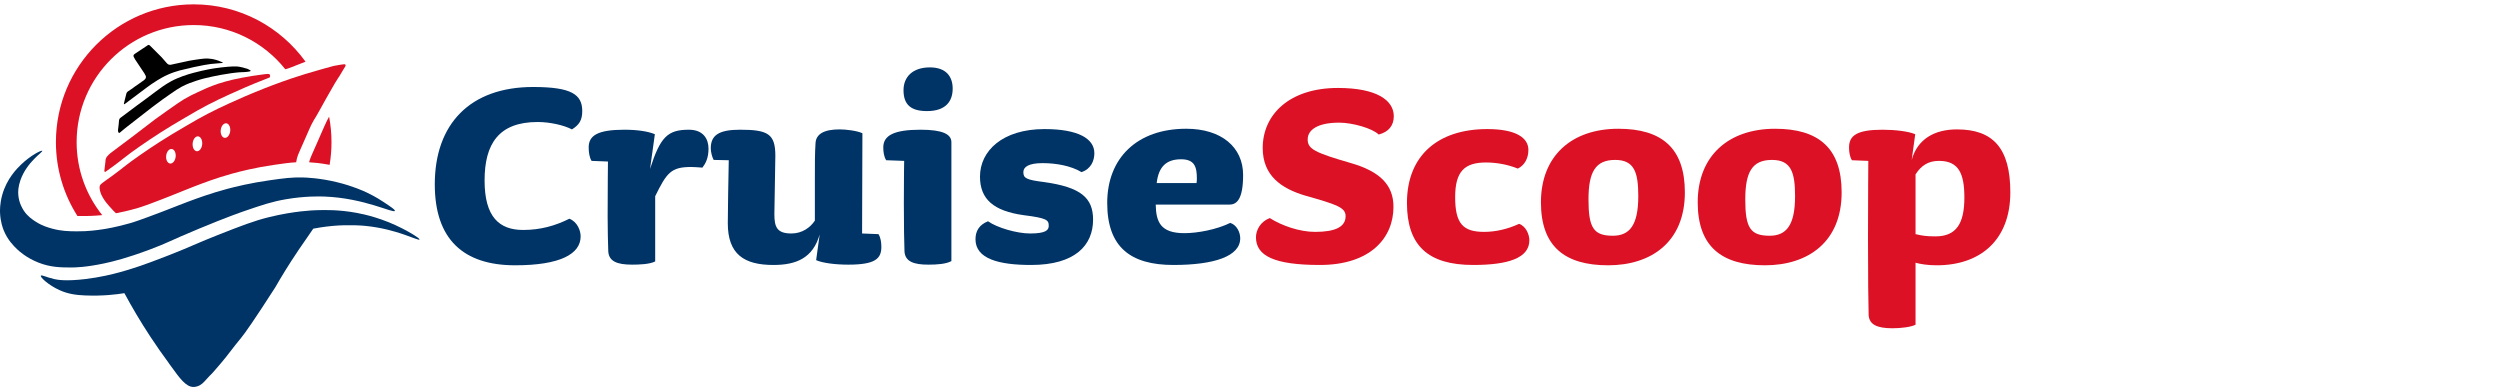 <?xml version="1.0" encoding="UTF-8"?><svg xmlns="http://www.w3.org/2000/svg" viewBox="0 0 575 90"><defs><style>.cls-1{fill:#000;}.cls-1,.cls-2,.cls-3{stroke-width:0px;}.cls-2{fill:#dc1125;}.cls-3{fill:#036;}</style></defs><g id="Text"><path class="cls-3" d="M133.547,54.367c0,4.064-4.729,6.65-15.074,6.65-11.897,0-18.473-5.985-18.473-18.62,0-13.891,8.128-22.389,22.611-22.389,8.793,0,11.306,1.699,11.306,5.542,0,2.143-.739,3.178-2.365,4.212-1.847-.961-5.025-1.699-7.907-1.699-8.941,0-12.192,5.025-12.192,13.448s3.399,11.38,8.867,11.38c3.99,0,7.389-.961,10.64-2.587,1.847.739,2.586,2.734,2.586,4.064Z"/><path class="cls-3" d="M161.554,38.554c-1.109-.074-1.774-.147-2.586-.147-4.655,0-5.616,1.33-8.276,6.724v14.999c-1.256.665-3.768.739-5.32.739-3.547,0-5.32-.813-5.468-3.029-.074-2.291-.148-4.877-.148-8.129,0-6.059.074-12.561.074-12.561l-3.768-.147c-.517-.813-.665-2.069-.665-3.104,0-2.734,2.069-4.064,8.202-4.064,2.955,0,5.468.37,7.019,1.035l-1.108,7.98c2.365-7.389,4.064-9.015,8.941-9.015,3.325,0,4.507,2.143,4.507,4.36,0,2.143-.665,3.399-1.404,4.359Z"/><path class="cls-3" d="M198.279,53.702l3.768.148c.518.812.665,1.921.665,2.955,0,2.734-1.478,4.064-7.611,4.064-2.956,0-5.911-.369-7.389-1.034l.813-5.911c-1.552,5.394-5.32,7.019-10.64,7.019-6.724,0-10.492-2.438-10.492-9.606,0-2.734.147-10.566.222-14.483l-3.473-.074c-.37-.665-.665-1.847-.665-2.66,0-2.955,1.774-4.286,6.724-4.286,6.428,0,8.128.961,8.128,5.986,0,2.365-.222,11.305-.222,13.448,0,2.955.591,4.433,3.917,4.433,2.512,0,4.359-1.404,5.394-2.955v-9.754c0-3.325,0-5.763.148-7.98.074-2.217,1.995-3.251,5.542-3.251,1.478,0,3.99.295,5.246.887l-.074,23.054Z"/><path class="cls-3" d="M218.821,32.717v27.339c-1.256.665-3.177.813-5.32.813-3.251,0-5.32-.665-5.468-3.029-.074-2.217-.148-5.542-.148-11.084,0-6.059.074-9.754.074-9.754l-4.138-.148c-.517-.813-.665-1.921-.665-2.956,0-2.734,2.438-4.064,8.571-4.064,5.099,0,7.094,1.035,7.094,2.882ZM213.205,25.549c-3.621,0-5.394-1.404-5.394-4.803,0-3.03,2.069-5.246,6.059-5.246,3.842,0,5.246,2.217,5.246,4.877,0,2.808-1.478,5.173-5.911,5.173Z"/><path class="cls-3" d="M241.21,51.929c0-1.331-.443-1.774-5.763-2.439-6.946-.961-10.05-3.694-10.05-8.867,0-5.911,5.173-10.936,14.852-10.936,7.759,0,11.453,2.217,11.453,5.542,0,1.699-.739,3.621-2.955,4.36-2.439-1.478-5.911-2.069-8.941-2.069-3.251,0-4.434.887-4.434,2.069,0,1.404.665,1.773,4.803,2.29,8.423,1.182,11.231,3.621,11.231,8.645,0,5.838-4.064,10.419-14.261,10.419-7.389,0-12.783-1.403-12.783-5.911,0-1.847.813-3.325,2.882-4.138,2.069,1.478,6.65,2.808,9.68,2.808,3.694,0,4.286-.812,4.286-1.773Z"/><path class="cls-3" d="M285.915,40.254c0,5.468-1.404,6.798-3.103,6.798h-16.995c.074,3.917,1.035,6.577,6.577,6.577,3.03,0,7.389-.813,10.567-2.365,1.552.517,2.291,2.216,2.291,3.547,0,4.137-5.986,6.132-15.37,6.132-9.902,0-15.222-4.137-15.222-14.261,0-10.345,6.872-17.069,18.177-17.069,8.054,0,13.079,4.212,13.079,10.64ZM275.275,40.992c0-2.586-.517-4.359-3.621-4.359-3.325,0-5.173,1.626-5.616,5.468h9.163c.074-.369.074-.665.074-1.109Z"/><path class="cls-2" d="M303.577,60.943c-10.419,0-14.704-2.069-14.704-6.354,0-1.699,1.034-3.62,3.177-4.433,2.808,1.774,6.872,3.177,10.419,3.177,4.581,0,7.02-1.108,7.02-3.621,0-1.994-1.995-2.66-9.311-4.729-5.468-1.626-9.754-4.581-9.754-10.936,0-7.759,6.207-13.818,17.291-13.818,9.015,0,12.857,2.882,12.857,6.502,0,2.143-1.182,3.621-3.473,4.212-1.404-1.404-5.985-2.734-9.088-2.734-5.025,0-7.242,1.7-7.242,3.843,0,2.217,1.552,3.03,9.975,5.468,6.651,1.921,9.754,5.025,9.754,10.049,0,7.168-5.32,13.374-16.921,13.374Z"/><path class="cls-2" d="M349.095,38.776c-2.365-.961-4.95-1.404-7.315-1.404-4.951,0-7.094,2.069-7.094,7.98,0,6.133,1.847,7.98,6.65,7.98,2.586,0,5.32-.591,8.054-1.847,1.552.518,2.365,2.439,2.365,3.768,0,4.138-4.951,5.69-12.932,5.69-10.345,0-15.222-4.433-15.222-14.261,0-11.01,7.241-16.995,18.473-16.995,6.577,0,9.458,1.995,9.458,4.803,0,1.921-.887,3.547-2.438,4.286Z"/><path class="cls-2" d="M369.86,61.017c-9.902,0-15.444-4.285-15.444-14.482,0-10.714,7.094-16.921,17.808-16.921,9.975,0,15.295,4.434,15.295,14.631,0,11.379-7.685,16.773-17.66,16.773ZM371.485,36.781c-4.507,0-6.133,2.734-6.133,9.088,0,6.576,1.183,8.35,5.616,8.35,3.842,0,5.837-2.438,5.837-9.088,0-5.468-.886-8.35-5.32-8.35Z"/><path class="cls-2" d="M405.919,61.017c-9.902,0-15.444-4.285-15.444-14.482,0-10.714,7.094-16.921,17.808-16.921,9.975,0,15.295,4.434,15.295,14.631,0,11.379-7.685,16.773-17.66,16.773ZM407.545,36.781c-4.507,0-6.133,2.734-6.133,9.088,0,6.576,1.183,8.35,5.616,8.35,3.842,0,5.837-2.438,5.837-9.088,0-5.468-.886-8.35-5.32-8.35Z"/><path class="cls-2" d="M445.452,61.017c-2.142,0-3.842-.295-4.877-.59v14.261c-1.034.517-3.251.812-5.32.812-3.621,0-5.321-.887-5.468-3.029-.074-2.291-.147-8.72-.147-17.808,0-8.645.074-17.66.074-17.66l-3.768-.148c-.517-.813-.665-1.921-.665-2.956,0-2.734,1.847-4.064,7.685-4.064,2.955,0,5.985.37,7.537,1.035l-.813,5.911c1.33-4.803,5.246-7.02,10.419-7.02,8.202,0,12.266,4.212,12.266,14.483,0,11.01-6.946,16.773-16.921,16.773ZM445.969,37.003c-2.438,0-4.064,1.034-5.394,3.103v13.744c1.552.369,2.512.516,4.582.516,4.803,0,6.65-2.955,6.65-8.941,0-5.542-1.33-8.423-5.838-8.423Z"/></g><g id="Layer_5"><path class="cls-3" d="M38.825,83.525c-.004-.005-.011-.015-.012-.015-.002.001.011.018.012.015Z"/><path class="cls-3" d="M92.596,52.578c-4.655-2.391-8.753-3.279-10.521-3.608-4.104-.764-7.304-.685-9.226-.627-.906.027-5.128.181-10.845,1.569-3.59.872-6.488,2.005-12.14,4.236-5.307,2.095-5.272,2.295-11.007,4.549-5.956,2.341-8.853,3.248-11.33,3.922-1.768.481-4.479,1.157-7.931,1.569-4.532.541-6.427.159-7.122,0-1.799-.413-2.926-1.028-3.075-.784-.215.351,1.783,2.179,4.208,3.294,2.053.944,3.963,1.171,5.989,1.255,4.042.168,7.291-.236,9.013-.525,1.728,3.204,3.708,6.566,5.987,10.03,1.407,2.138,2.821,4.153,4.223,6.047v.008c.01.018.005.012.005.014.059.078.517.713.585.807,1.937,2.68,3.354,4.64,5.057,4.668.419.007.778-.105.941-.157.905-.289,1.427-.889,2.039-1.569,1.569-1.744.518-.442,2.039-2.196,1.066-1.229,1.671-1.927,2.51-2.981.876-1.1,1.069-1.408,2.196-2.824.674-.847,1.171-1.448,1.27-1.569.928-1.133,3.003-4.073,7.844-11.609,1.195-2.083,3.034-5.162,5.491-8.785,1.379-2.035,2.506-3.583,3.253-4.721,2.32-.442,4.102-.603,4.521-.639,3.835-.329,6.757-.067,7.446,0,7.322.71,12.267,3.545,12.463,3.138.134-.278-2.151-1.62-3.885-2.51Z"/><path class="cls-3" d="M9.722,34.694c-.168-.206-2.608.978-4.856,3.138-.93.894-3.325,3.251-4.37,7.059C-.055,46.897-.01,48.5.011,48.97c.091,2.07.67,3.572.809,3.922.913,2.29,2.34,3.687,3.075,4.393.465.446,2.192,2.041,5.018,3.138,2.719,1.055,5.006,1.087,7.284,1.098,1.097.005,3.522-.042,7.769-.941,2.035-.431,5.164-1.2,10.359-3.138,4.374-1.631,4.524-1.969,11.492-4.863,6.354-2.639,9.655-3.782,10.521-4.079,3.97-1.362,6.192-2.113,9.388-2.667,4.324-.749,7.748-.671,8.902-.627,9.221.349,15.902,3.938,16.186,3.294.109-.247-.831-.871-2.59-2.039-1.78-1.182-3.274-1.909-3.885-2.196-.691-.325-3.198-1.475-6.798-2.353-4.056-.989-7.245-1.083-7.931-1.098-2.549-.058-4.299.187-7.446.627-4.58.641-8.151,1.531-10.036,2.039-3.775,1.018-6.649,2.084-9.064,2.981-1.949.723-1.845.739-5.665,2.196-5.436,2.073-6.792,2.478-7.446,2.667-3.257.941-5.694,1.319-6.313,1.412-1.357.203-3.349.493-5.989.471-1.842-.016-3.531-.042-5.665-.627-.94-.258-2.252-.629-3.723-1.569-.82-.524-1.868-1.209-2.752-2.51-.348-.512-1.131-1.798-1.295-3.608-.069-.756-.056-1.905.486-3.451,1.492-4.258,5.232-6.482,5.018-6.746Z"/><path class="cls-2" d="M23.688,45.506c.478.802.97,1.39,1.412,1.883.753.839,1.227,1.366,1.566,1.658,1.093-.2,2.92-.581,5.163-1.249.634-.189,1.948-.594,7.216-2.667,3.703-1.457,3.602-1.473,5.491-2.196,2.341-.896,5.127-1.963,8.785-2.981,1.826-.508,5.287-1.398,9.726-2.039,2.101-.304,3.561-.511,5.073-.594.066-.461.171-1.056.513-1.893.062-.151.159-.378.277-.653.253-.587.479-1.089.821-1.857,1.554-3.487,1.459-3.388,1.883-4.236.491-.983.645-1.159,1.048-1.825.335-.552.535-.916.834-1.47.856-1.581,2.091-3.738,2.196-3.922,1.164-2.034,1.746-3.051,2.039-3.451.471-.644.819-1.371,1.255-2.039.337-.516.605-.902.471-1.098-.102-.148-.386-.117-1.098,0-1.472.242-1.726.314-1.726.314-1.306.371-2.622.706-3.922,1.098-1.697.512-1.476.421-2.667.784-2.316.707-4.071,1.331-5.177,1.726-.647.231-3.022,1.084-6.118,2.353-1.073.44-3.305,1.373-6.118,2.667-1.596.734-3.012,1.388-4.863,2.353-1.773.924-3.014,1.649-5.02,2.824-2.376,1.391-3.903,2.287-5.961,3.608-2.991,1.92-6.486,4.342-8.314,5.804-.208.167-1.5,1.204-2.667,2.039-.143.102-.331.235-.62.441-.128.091-.291.208-.479.343-.41.295-.616.443-.706.51-.569.423-.853.635-.941.784-.276.467-.137,1.022,0,1.569.087.345.233.751.627,1.412ZM50.767,29.909c.103-.925.675-1.62,1.278-1.553.603.067,1.008.872.905,1.796s-.675,1.62-1.278,1.553c-.603-.067-1.008-.872-.905-1.796ZM44.308,32.98c.08-.946.636-1.672,1.243-1.621.607.051,1.034.86.955,1.806-.08.946-.636,1.672-1.243,1.621-.607-.051-1.034-.86-.955-1.806ZM38.219,35.817c.103-.925.675-1.62,1.278-1.553.603.067,1.008.872.905,1.796s-.675,1.62-1.278,1.553c-.603-.067-1.008-.872-.905-1.796Z"/><path class="cls-2" d="M75.157,27.843c-.526,1.054-.408.93-2.339,5.264-.425.955-.706,1.578-1.02,2.307-.147.342-.268.624-.344.812-.168.41-.275.765-.361,1.096.983.055,2.654.198,4.718.592.284-1.699.433-3.443.433-5.223,0-2.004-.195-3.962-.55-5.862-.146.257-.313.568-.536,1.014Z"/><path class="cls-2" d="M66.774,15.561c1.417-.566,2.57-1.025,3.499-1.373-5.754-7.985-15.127-13.188-25.721-13.188-17.503,0-31.691,14.189-31.691,31.691,0,6.254,1.821,12.078,4.95,16.988.575.009,1.263.018,2.098.003,0,0,1.574-.007,3.605-.2-3.682-4.604-5.891-10.437-5.891-16.791,0-14.873,12.057-26.929,26.929-26.929,8.531,0,16.131,3.972,21.065,10.162.342-.086.727-.191,1.157-.363Z"/><path class="cls-2" d="M24.226,39.539c.115-.083.27-.195.482-.347.187-.135.351-.252.479-.343.289-.206.477-.339.62-.441,1.167-.835,2.459-1.873,2.667-2.039,1.828-1.462,5.323-3.885,8.314-5.804,2.059-1.321,3.586-2.217,5.961-3.608,2.006-1.175,3.247-1.899,5.02-2.824,1.851-.965,3.267-1.619,4.863-2.353,2.813-1.294,5.045-2.227,6.118-2.667,1.233-.505,2.344-.941,3.284-1.302.004-.009.01-.016.014-.025.015-.036.166-.395,0-.627-.166-.232-.538-.181-1.883,0-1.533.207-1.737.233-2.196.314-.246.043-.411.076-.981.176-.584.103-.985.169-1.219.21-2.979.518-5.647,1.412-5.647,1.412-1.927.655-3.391,1.34-4.549,1.883-1.133.53-2.037.954-3.216,1.647-.762.449-1.826,1.194-3.922,2.667-1.292.908-1.954,1.373-2.745,1.961-.259.192-.354.265-2.667,2.039-1.953,1.498-2.174,1.668-2.667,2.039t-1.883,1.412q-1.255.941-1.255.941c-.42.311-.833.633-1.255.941-.363.265-.816.589-1.255,1.098-.123.142-.228.28-.314.471-.132.292-.12.488-.157.941-.035.42-.105.837-.157,1.255-.078.629-.126.851,0,.941.041.029.092.035.145.033Z"/><path class="cls-1" d="M32.238,26.799c1.894-1.455,1.615-1.278,2.824-2.196,1.659-1.261,2.975-2.196,4-2.902,1.31-.902,1.979-1.361,2.667-1.726,1.341-.712,2.467-1.088,3.451-1.412,1.318-.434,2.29-.649,3.608-.941.917-.203,2.453-.518,4.393-.784.505-.069.865-.11.944-.118.683-.072,1.026-.109,1.488-.117.143-.003,1.068-.017,1.726-.157.101-.022.306-.07.314-.157.005-.058-.078-.11-.157-.157-.432-.255-.627-.314-.627-.314-.592-.177-.888-.266-1.098-.314-.152-.034-.478-.108-.784-.157-.331-.053-.924-.121-2.51,0-.673.051-1.177.111-1.569.157-1.11.131-1.943.271-2.196.314-.288.049-1.184.205-2.353.471-.978.223-1.705.422-1.883.471-.764.211-1.532.422-2.51.784-.64.237-1.477.55-2.51,1.098-.863.458-1.488.881-2.039,1.255-.398.269-.846.602-1.726,1.255-.979.727-1.045.789-1.883,1.412-1.054.784-1.26.917-2.353,1.726-.007.005-0.0 0-1.883,1.412-.418.314-.627.471-.627.471-.322.227-.633.465-1.255.941-.032.025-.096.074-.157.157-.136.185-.15.387-.157.471-.01.133-.084,1.074-.157,1.569-.048.329-.145.8,0,1.098.062.128.134.151.157.157.127.031.26-.104.314-.157.289-.288.643-.505.941-.784.071-.067.31-.255.784-.627,1.509-1.186,2.824-2.196,2.824-2.196Z"/><path class="cls-1" d="M36.296,18.406c.606-.366,1.336-.804,2.353-1.255,1.031-.457,1.842-.699,2.667-.941.336-.099,1.322-.327,3.294-.784.677-.157,1.438-.307,2.353-.471.689-.123,1.043-.185,1.49-.235.232-.026.846-.089,1.726-.157.66-.051,1.092-.074,1.098-.157.003-.037-.08-.066-.314-.157-.68-.264-.499-.215-.784-.314-.257-.088-.618-.213-1.098-.314,0,0-.578-.121-1.255-.157-.389-.02-1.003-.023-3.138.314-.635.1-.953.151-1.177.196-.705.144-3.811.826-4.157.902-.106.023-.275.051-.471,0-.305-.079-.486-.3-.627-.471,0,0-.557-.671-1.098-1.255q-.002-.002-.784-.784l-.627-.627c-.209-.209-.418-.418-.627-.627-.105-.105-.213-.205-.314-.314-.128-.139-.186-.215-.314-.314-.125-.096-.205-.156-.314-.157-.097-.001-.157.047-.314.157-.154.108-.315.207-.471.314l-.471.314c-.157.105-.314.209-.471.314-.157.105-.314.209-.471.314-.314.209-.471.314-.471.314-.149.096-.281.178-.471.314-.215.154-.28.215-.314.314-.045.132-.013.26,0,.314.026.104.063.143.157.314.092.167.083.177.157.314.084.155.124.195.314.471l.314.471c.105.157.209.314.314.471s.209.314.314.471.209.314.314.471.207.315.314.471c.19.276.23.316.314.471.074.137.065.147.157.314.096.174.132.211.157.314.006.027.036.155,0,.314-.033.145-.104.247-.157.314-.218.273-.589.501-.784.627-.497.321-.427.341-1.098.784-.215.142-.287.182-.471.314-.285.203-.336.266-.627.471-.212.149-.422.283-.471.314-.233.148-.32.193-.471.314-.139.112-.232.187-.314.314-.067.104-.085.181-.157.471-.052.209-.107.418-.157.627-.044.184-.026.101-.157.627-.187.752-.22.903-.157.941.043.026.11-.013.314-.157.343-.242.514-.363.627-.471.036-.034-.001.003,3.138-2.353,1.209-.907,1.172-.88,1.255-.941.507-.373,1.358-.998,2.432-1.647Z"/></g></svg>